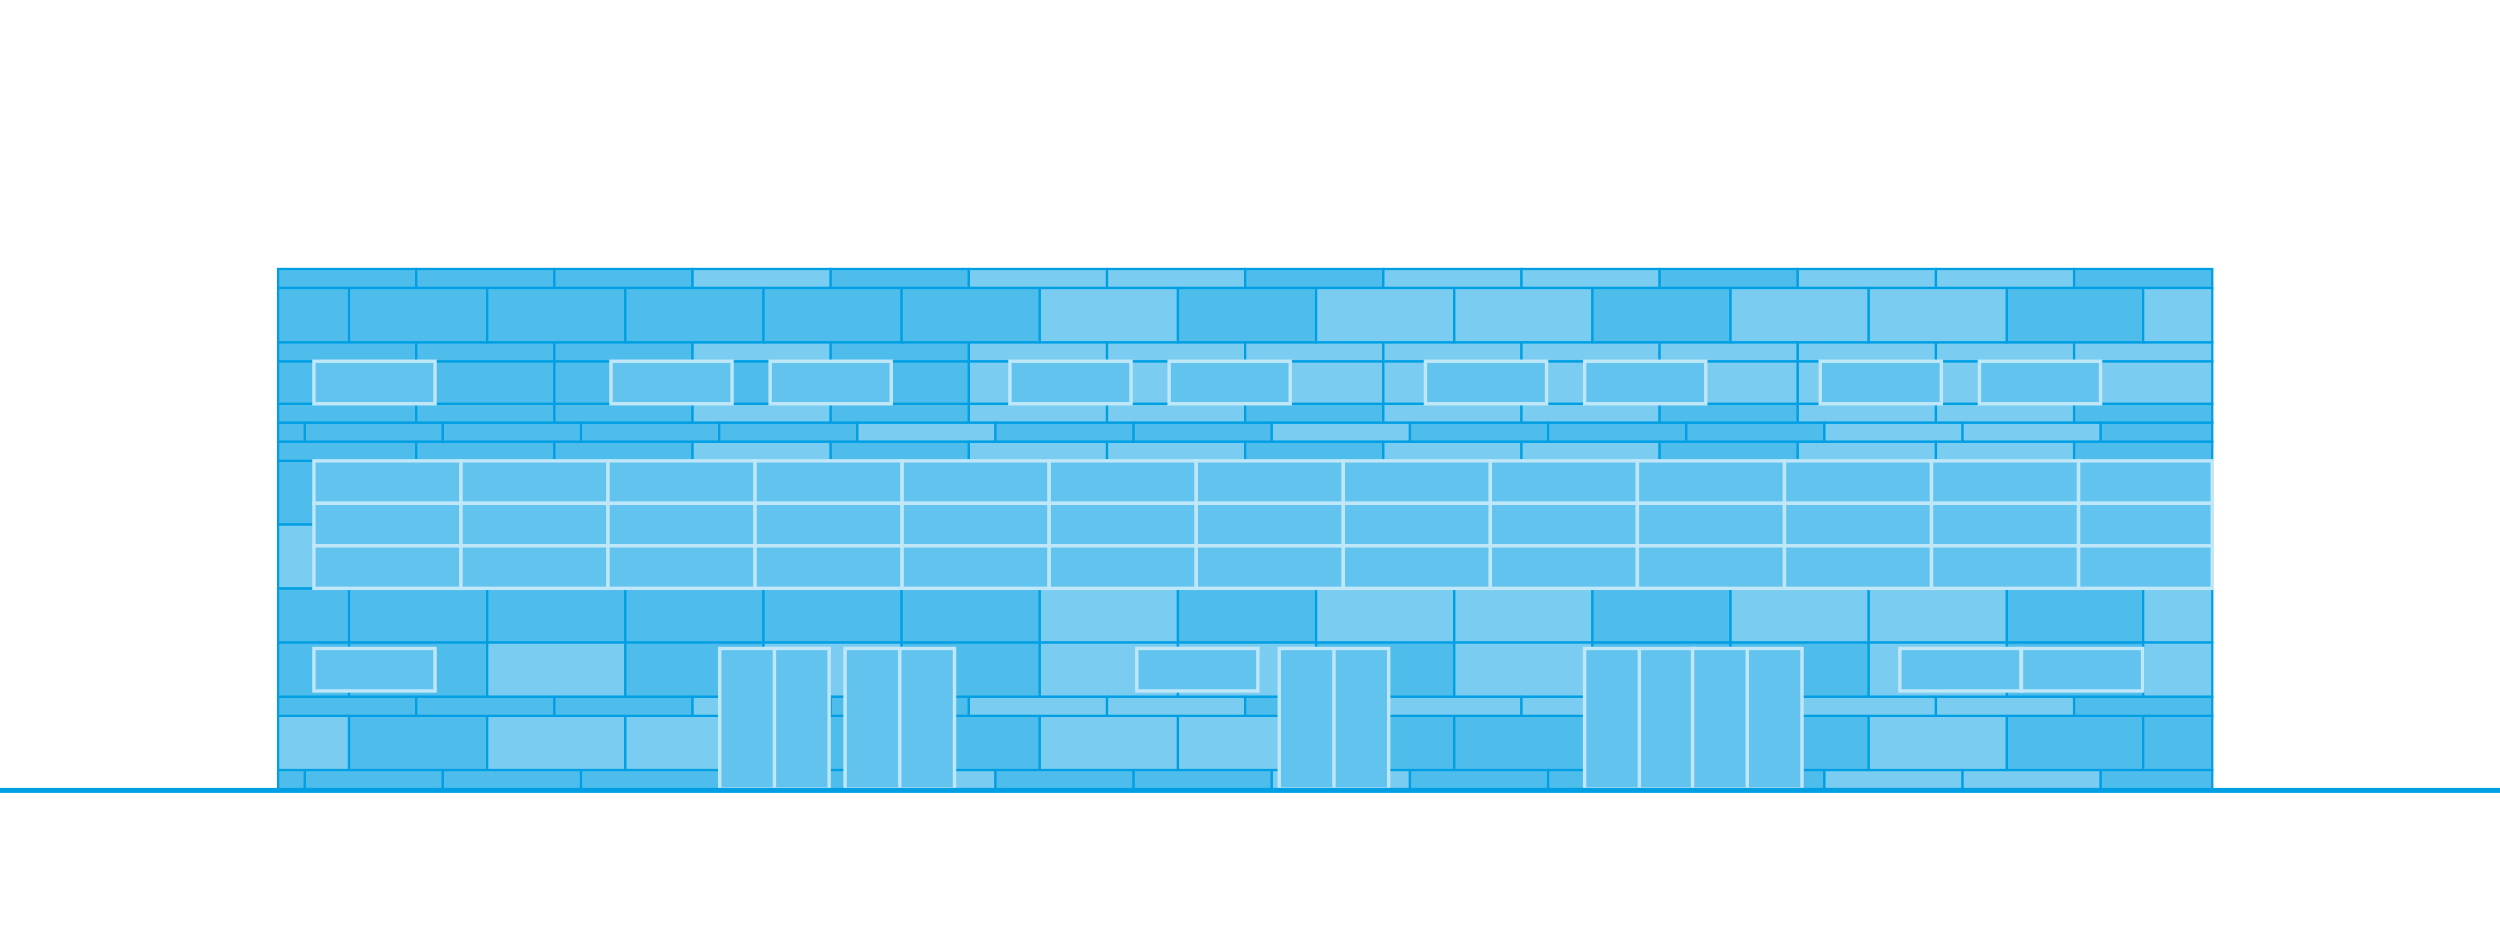 <svg id="Layer_1" data-name="Layer 1" xmlns="http://www.w3.org/2000/svg" viewBox="0 0 1000 370"><rect x="111.24" y="235.33" width="28.38" height="21.7" fill="#4fbdec" stroke="#009fe3" stroke-miterlimit="10" stroke-width="0.91"/><rect x="139.61" y="235.33" width="55.26" height="21.7" fill="#4fbdec" stroke="#009fe3" stroke-miterlimit="10" stroke-width="0.91"/><rect x="194.88" y="235.33" width="55.26" height="21.7" fill="#4fbdec" stroke="#009fe3" stroke-miterlimit="10" stroke-width="0.91"/><rect x="250.14" y="235.33" width="55.26" height="21.7" fill="#4fbdec" stroke="#009fe3" stroke-miterlimit="10" stroke-width="0.91"/><rect x="305.4" y="235.33" width="55.26" height="21.7" fill="#4fbdec" stroke="#009fe3" stroke-miterlimit="10" stroke-width="0.91"/><rect x="360.66" y="235.33" width="55.26" height="21.7" fill="#4fbdec" stroke="#009fe3" stroke-miterlimit="10" stroke-width="0.91"/><rect x="415.92" y="235.33" width="55.26" height="21.7" fill="#7acdf0" stroke="#009fe3" stroke-miterlimit="10" stroke-width="0.91"/><rect x="471.18" y="235.33" width="55.26" height="21.7" fill="#4fbdec" stroke="#009fe3" stroke-miterlimit="10" stroke-width="0.91"/><rect x="526.44" y="235.33" width="55.26" height="21.7" fill="#7acdf0" stroke="#009fe3" stroke-miterlimit="10" stroke-width="0.91"/><rect x="581.71" y="235.33" width="55.26" height="21.7" fill="#7acdf0" stroke="#009fe3" stroke-miterlimit="10" stroke-width="0.91"/><rect x="636.97" y="235.33" width="55.26" height="21.7" fill="#4fbdec" stroke="#009fe3" stroke-miterlimit="10" stroke-width="0.91"/><rect x="692.23" y="235.33" width="55.26" height="21.7" fill="#7acdf0" stroke="#009fe3" stroke-miterlimit="10" stroke-width="0.91"/><rect x="747.49" y="235.33" width="55.26" height="21.7" fill="#7acdf0" stroke="#009fe3" stroke-miterlimit="10" stroke-width="0.91"/><rect x="802.75" y="235.33" width="55.26" height="21.7" fill="#4fbdec" stroke="#009fe3" stroke-miterlimit="10" stroke-width="0.91"/><rect x="857.27" y="235.33" width="27.63" height="21.7" fill="#7acdf0" stroke="#009fe3" stroke-miterlimit="10" stroke-width="0.91"/><rect x="111.24" y="257.03" width="28.38" height="21.7" fill="#4fbdec" stroke="#009fe3" stroke-miterlimit="10" stroke-width="0.91"/><rect x="139.61" y="257.03" width="55.26" height="21.7" fill="#4fbdec" stroke="#009fe3" stroke-miterlimit="10" stroke-width="0.91"/><rect x="194.88" y="257.03" width="55.26" height="21.7" fill="#7acdf0" stroke="#009fe3" stroke-miterlimit="10" stroke-width="0.91"/><rect x="250.14" y="257.03" width="55.26" height="21.7" fill="#4fbdec" stroke="#009fe3" stroke-miterlimit="10" stroke-width="0.91"/><rect x="305.4" y="257.03" width="55.26" height="21.7" fill="#7acdf0" stroke="#009fe3" stroke-miterlimit="10" stroke-width="0.91"/><rect x="360.66" y="257.03" width="55.26" height="21.7" fill="#4fbdec" stroke="#009fe3" stroke-miterlimit="10" stroke-width="0.91"/><rect x="415.92" y="257.03" width="55.26" height="21.7" fill="#7acdf0" stroke="#009fe3" stroke-miterlimit="10" stroke-width="0.91"/><rect x="471.18" y="257.03" width="55.26" height="21.7" fill="#7acdf0" stroke="#009fe3" stroke-miterlimit="10" stroke-width="0.91"/><rect x="526.44" y="257.03" width="55.26" height="21.7" fill="#4fbdec" stroke="#009fe3" stroke-miterlimit="10" stroke-width="0.91"/><rect x="581.71" y="257.03" width="55.26" height="21.7" fill="#7acdf0" stroke="#009fe3" stroke-miterlimit="10" stroke-width="0.91"/><rect x="636.97" y="257.03" width="55.26" height="21.7" fill="#4fbdec" stroke="#009fe3" stroke-miterlimit="10" stroke-width="0.91"/><rect x="692.23" y="257.03" width="55.26" height="21.7" fill="#4fbdec" stroke="#009fe3" stroke-miterlimit="10" stroke-width="0.91"/><rect x="747.49" y="257.03" width="55.26" height="21.7" fill="#7acdf0" stroke="#009fe3" stroke-miterlimit="10" stroke-width="0.91"/><rect x="802.75" y="257.03" width="55.26" height="21.7" fill="#4fbdec" stroke="#009fe3" stroke-miterlimit="10" stroke-width="0.91"/><rect x="857.27" y="257.03" width="27.63" height="21.7" fill="#7acdf0" stroke="#009fe3" stroke-miterlimit="10" stroke-width="0.91"/><rect x="111.24" y="286.33" width="28.38" height="21.7" fill="#7acdf0" stroke="#009fe3" stroke-miterlimit="10" stroke-width="0.91"/><rect x="139.61" y="286.33" width="55.26" height="21.7" fill="#4fbdec" stroke="#009fe3" stroke-miterlimit="10" stroke-width="0.91"/><rect x="194.88" y="286.33" width="55.26" height="21.7" fill="#7acdf0" stroke="#009fe3" stroke-miterlimit="10" stroke-width="0.91"/><rect x="250.14" y="286.33" width="55.26" height="21.7" fill="#7acdf0" stroke="#009fe3" stroke-miterlimit="10" stroke-width="0.91"/><rect x="305.4" y="286.33" width="55.26" height="21.7" fill="#4fbdec" stroke="#009fe3" stroke-miterlimit="10" stroke-width="0.91"/><rect x="360.66" y="286.33" width="55.26" height="21.7" fill="#4fbdec" stroke="#009fe3" stroke-miterlimit="10" stroke-width="0.91"/><rect x="415.92" y="286.33" width="55.26" height="21.7" fill="#7acdf0" stroke="#009fe3" stroke-miterlimit="10" stroke-width="0.91"/><rect x="471.18" y="286.33" width="55.26" height="21.7" fill="#7acdf0" stroke="#009fe3" stroke-miterlimit="10" stroke-width="0.91"/><rect x="526.44" y="286.33" width="55.26" height="21.7" fill="#4fbdec" stroke="#009fe3" stroke-miterlimit="10" stroke-width="0.91"/><rect x="581.71" y="286.33" width="55.26" height="21.7" fill="#4fbdec" stroke="#009fe3" stroke-miterlimit="10" stroke-width="0.91"/><rect x="636.97" y="286.33" width="55.26" height="21.7" fill="#7acdf0" stroke="#009fe3" stroke-miterlimit="10" stroke-width="0.91"/><rect x="692.23" y="286.33" width="55.26" height="21.7" fill="#4fbdec" stroke="#009fe3" stroke-miterlimit="10" stroke-width="0.91"/><rect x="747.49" y="286.33" width="55.26" height="21.7" fill="#7acdf0" stroke="#009fe3" stroke-miterlimit="10" stroke-width="0.91"/><rect x="802.75" y="286.33" width="55.26" height="21.7" fill="#4fbdec" stroke="#009fe3" stroke-miterlimit="10" stroke-width="0.91"/><rect x="857.27" y="286.33" width="27.63" height="21.7" fill="#4fbdec" stroke="#009fe3" stroke-miterlimit="10" stroke-width="0.91"/><rect x="111.24" y="184.33" width="14.33" height="25.5" fill="#4fbdec" stroke="#009fe3" stroke-miterlimit="10" stroke-width="0.91"/><rect x="111.24" y="209.83" width="14.33" height="25.5" fill="#7acdf0" stroke="#009fe3" stroke-miterlimit="10" stroke-width="0.91"/><rect x="111.24" y="107.59" width="55.26" height="7.61" fill="#4fbdec" stroke="#009fe3" stroke-miterlimit="10" stroke-width="0.91"/><rect x="166.5" y="107.59" width="55.26" height="7.61" fill="#4fbdec" stroke="#009fe3" stroke-miterlimit="10" stroke-width="0.91"/><rect x="221.76" y="107.59" width="55.26" height="7.61" fill="#4fbdec" stroke="#009fe3" stroke-miterlimit="10" stroke-width="0.91"/><rect x="277.02" y="107.59" width="55.26" height="7.61" fill="#7acdf0" stroke="#009fe3" stroke-miterlimit="10" stroke-width="0.91"/><rect x="332.28" y="107.59" width="55.26" height="7.61" fill="#4fbdec" stroke="#009fe3" stroke-miterlimit="10" stroke-width="0.91"/><rect x="387.54" y="107.59" width="55.26" height="7.61" fill="#7acdf0" stroke="#009fe3" stroke-miterlimit="10" stroke-width="0.91"/><rect x="442.81" y="107.59" width="55.26" height="7.61" fill="#7acdf0" stroke="#009fe3" stroke-miterlimit="10" stroke-width="0.91"/><rect x="498.07" y="107.59" width="55.26" height="7.61" fill="#4fbdec" stroke="#009fe3" stroke-miterlimit="10" stroke-width="0.91"/><rect x="553.33" y="107.59" width="55.26" height="7.61" fill="#7acdf0" stroke="#009fe3" stroke-miterlimit="10" stroke-width="0.91"/><rect x="608.59" y="107.59" width="55.26" height="7.61" fill="#7acdf0" stroke="#009fe3" stroke-miterlimit="10" stroke-width="0.91"/><rect x="663.85" y="107.59" width="55.26" height="7.61" fill="#4fbdec" stroke="#009fe3" stroke-miterlimit="10" stroke-width="0.91"/><rect x="719.11" y="107.59" width="55.26" height="7.61" fill="#7acdf0" stroke="#009fe3" stroke-miterlimit="10" stroke-width="0.91"/><rect x="774.37" y="107.59" width="55.26" height="7.61" fill="#7acdf0" stroke="#009fe3" stroke-miterlimit="10" stroke-width="0.91"/><rect x="829.64" y="107.59" width="55.26" height="7.61" fill="#4fbdec" stroke="#009fe3" stroke-miterlimit="10" stroke-width="0.91"/><rect x="111.24" y="278.73" width="55.26" height="7.61" fill="#4fbdec" stroke="#009fe3" stroke-miterlimit="10" stroke-width="0.91"/><rect x="166.5" y="278.73" width="55.26" height="7.61" fill="#4fbdec" stroke="#009fe3" stroke-miterlimit="10" stroke-width="0.91"/><rect x="221.76" y="278.73" width="55.26" height="7.61" fill="#4fbdec" stroke="#009fe3" stroke-miterlimit="10" stroke-width="0.91"/><rect x="277.02" y="278.73" width="55.26" height="7.61" fill="#7acdf0" stroke="#009fe3" stroke-miterlimit="10" stroke-width="0.91"/><rect x="332.28" y="278.73" width="55.26" height="7.61" fill="#4fbdec" stroke="#009fe3" stroke-miterlimit="10" stroke-width="0.91"/><rect x="387.54" y="278.73" width="55.26" height="7.61" fill="#7acdf0" stroke="#009fe3" stroke-miterlimit="10" stroke-width="0.91"/><rect x="442.81" y="278.73" width="55.26" height="7.61" fill="#7acdf0" stroke="#009fe3" stroke-miterlimit="10" stroke-width="0.91"/><rect x="498.07" y="278.73" width="55.26" height="7.61" fill="#4fbdec" stroke="#009fe3" stroke-miterlimit="10" stroke-width="0.91"/><rect x="553.33" y="278.73" width="55.26" height="7.61" fill="#7acdf0" stroke="#009fe3" stroke-miterlimit="10" stroke-width="0.91"/><rect x="608.59" y="278.73" width="55.26" height="7.61" fill="#7acdf0" stroke="#009fe3" stroke-miterlimit="10" stroke-width="0.91"/><rect x="663.85" y="278.73" width="55.26" height="7.61" fill="#4fbdec" stroke="#009fe3" stroke-miterlimit="10" stroke-width="0.91"/><rect x="719.11" y="278.73" width="55.26" height="7.61" fill="#7acdf0" stroke="#009fe3" stroke-miterlimit="10" stroke-width="0.91"/><rect x="774.37" y="278.73" width="55.26" height="7.61" fill="#7acdf0" stroke="#009fe3" stroke-miterlimit="10" stroke-width="0.91"/><rect x="829.64" y="278.73" width="55.26" height="7.61" fill="#4fbdec" stroke="#009fe3" stroke-miterlimit="10" stroke-width="0.91"/><rect x="111.24" y="161.51" width="55.26" height="7.61" fill="#4fbdec" stroke="#009fe3" stroke-miterlimit="10" stroke-width="0.91"/><rect x="166.5" y="161.51" width="55.26" height="7.61" fill="#4fbdec" stroke="#009fe3" stroke-miterlimit="10" stroke-width="0.91"/><rect x="221.76" y="161.51" width="55.26" height="7.61" fill="#4fbdec" stroke="#009fe3" stroke-miterlimit="10" stroke-width="0.91"/><rect x="277.02" y="161.51" width="55.26" height="7.61" fill="#7acdf0" stroke="#009fe3" stroke-miterlimit="10" stroke-width="0.91"/><rect x="332.28" y="161.51" width="55.26" height="7.61" fill="#4fbdec" stroke="#009fe3" stroke-miterlimit="10" stroke-width="0.91"/><rect x="387.54" y="161.51" width="55.26" height="7.61" fill="#7acdf0" stroke="#009fe3" stroke-miterlimit="10" stroke-width="0.91"/><rect x="442.81" y="161.51" width="55.26" height="7.61" fill="#7acdf0" stroke="#009fe3" stroke-miterlimit="10" stroke-width="0.91"/><rect x="498.07" y="161.51" width="55.26" height="7.61" fill="#4fbdec" stroke="#009fe3" stroke-miterlimit="10" stroke-width="0.91"/><rect x="553.33" y="161.51" width="55.26" height="7.61" fill="#7acdf0" stroke="#009fe3" stroke-miterlimit="10" stroke-width="0.91"/><rect x="608.59" y="161.51" width="55.26" height="7.61" fill="#7acdf0" stroke="#009fe3" stroke-miterlimit="10" stroke-width="0.91"/><rect x="663.85" y="161.51" width="55.26" height="7.61" fill="#4fbdec" stroke="#009fe3" stroke-miterlimit="10" stroke-width="0.91"/><rect x="719.11" y="161.51" width="55.26" height="7.61" fill="#7acdf0" stroke="#009fe3" stroke-miterlimit="10" stroke-width="0.91"/><rect x="774.37" y="161.51" width="55.26" height="7.61" fill="#7acdf0" stroke="#009fe3" stroke-miterlimit="10" stroke-width="0.91"/><rect x="829.64" y="161.51" width="55.26" height="7.61" fill="#4fbdec" stroke="#009fe3" stroke-miterlimit="10" stroke-width="0.91"/><rect x="121.89" y="169.11" width="55.26" height="7.61" fill="#4fbdec" stroke="#009fe3" stroke-miterlimit="10" stroke-width="0.91"/><rect x="111.24" y="169.11" width="10.65" height="7.61" fill="#4fbdec" stroke="#009fe3" stroke-miterlimit="10" stroke-width="0.91"/><rect x="177.15" y="169.11" width="55.26" height="7.61" fill="#4fbdec" stroke="#009fe3" stroke-miterlimit="10" stroke-width="0.91"/><rect x="232.41" y="169.11" width="55.26" height="7.61" fill="#4fbdec" stroke="#009fe3" stroke-miterlimit="10" stroke-width="0.91"/><rect x="287.67" y="169.11" width="55.26" height="7.61" fill="#4fbdec" stroke="#009fe3" stroke-miterlimit="10" stroke-width="0.91"/><rect x="342.94" y="169.11" width="55.26" height="7.61" fill="#7acdf0" stroke="#009fe3" stroke-miterlimit="10" stroke-width="0.91"/><rect x="398.2" y="169.11" width="55.26" height="7.61" fill="#4fbdec" stroke="#009fe3" stroke-miterlimit="10" stroke-width="0.91"/><rect x="453.46" y="169.11" width="55.26" height="7.61" fill="#4fbdec" stroke="#009fe3" stroke-miterlimit="10" stroke-width="0.91"/><rect x="508.72" y="169.11" width="55.26" height="7.61" fill="#7acdf0" stroke="#009fe3" stroke-miterlimit="10" stroke-width="0.91"/><rect x="563.98" y="169.11" width="55.26" height="7.61" fill="#4fbdec" stroke="#009fe3" stroke-miterlimit="10" stroke-width="0.91"/><rect x="619.24" y="169.11" width="55.26" height="7.61" fill="#4fbdec" stroke="#009fe3" stroke-miterlimit="10" stroke-width="0.91"/><rect x="674.51" y="169.11" width="55.26" height="7.61" fill="#4fbdec" stroke="#009fe3" stroke-miterlimit="10" stroke-width="0.91"/><rect x="729.77" y="169.11" width="55.26" height="7.61" fill="#7acdf0" stroke="#009fe3" stroke-miterlimit="10" stroke-width="0.91"/><rect x="785.03" y="169.11" width="55.26" height="7.61" fill="#7acdf0" stroke="#009fe3" stroke-miterlimit="10" stroke-width="0.91"/><rect x="840.29" y="169.11" width="44.61" height="7.61" fill="#4fbdec" stroke="#009fe3" stroke-miterlimit="10" stroke-width="0.91"/><rect x="121.89" y="308.03" width="55.26" height="7.61" fill="#4fbdec" stroke="#009fe3" stroke-miterlimit="10" stroke-width="0.91"/><rect x="111.24" y="308.03" width="10.65" height="7.61" fill="#4fbdec" stroke="#009fe3" stroke-miterlimit="10" stroke-width="0.91"/><rect x="177.15" y="308.03" width="55.26" height="7.61" fill="#4fbdec" stroke="#009fe3" stroke-miterlimit="10" stroke-width="0.91"/><rect x="232.41" y="308.03" width="55.26" height="7.61" fill="#4fbdec" stroke="#009fe3" stroke-miterlimit="10" stroke-width="0.91"/><rect x="287.67" y="308.03" width="55.26" height="7.61" fill="#4fbdec" stroke="#009fe3" stroke-miterlimit="10" stroke-width="0.91"/><rect x="342.94" y="308.03" width="55.26" height="7.61" fill="#7acdf0" stroke="#009fe3" stroke-miterlimit="10" stroke-width="0.91"/><rect x="398.2" y="308.03" width="55.26" height="7.61" fill="#4fbdec" stroke="#009fe3" stroke-miterlimit="10" stroke-width="0.91"/><rect x="453.46" y="308.03" width="55.26" height="7.61" fill="#4fbdec" stroke="#009fe3" stroke-miterlimit="10" stroke-width="0.91"/><rect x="508.72" y="308.03" width="55.26" height="7.61" fill="#7acdf0" stroke="#009fe3" stroke-miterlimit="10" stroke-width="0.91"/><rect x="563.98" y="308.03" width="55.26" height="7.61" fill="#4fbdec" stroke="#009fe3" stroke-miterlimit="10" stroke-width="0.91"/><rect x="619.24" y="308.03" width="55.26" height="7.61" fill="#4fbdec" stroke="#009fe3" stroke-miterlimit="10" stroke-width="0.91"/><rect x="674.51" y="308.03" width="55.26" height="7.61" fill="#4fbdec" stroke="#009fe3" stroke-miterlimit="10" stroke-width="0.91"/><rect x="729.77" y="308.03" width="55.26" height="7.61" fill="#7acdf0" stroke="#009fe3" stroke-miterlimit="10" stroke-width="0.91"/><rect x="785.03" y="308.03" width="55.26" height="7.61" fill="#7acdf0" stroke="#009fe3" stroke-miterlimit="10" stroke-width="0.91"/><rect x="840.29" y="308.03" width="44.61" height="7.61" fill="#4fbdec" stroke="#009fe3" stroke-miterlimit="10" stroke-width="0.91"/><rect x="111.24" y="176.72" width="55.26" height="7.61" fill="#4fbdec" stroke="#009fe3" stroke-miterlimit="10" stroke-width="0.91"/><rect x="166.5" y="176.72" width="55.26" height="7.61" fill="#4fbdec" stroke="#009fe3" stroke-miterlimit="10" stroke-width="0.91"/><rect x="221.76" y="176.72" width="55.26" height="7.61" fill="#4fbdec" stroke="#009fe3" stroke-miterlimit="10" stroke-width="0.91"/><rect x="277.02" y="176.72" width="55.26" height="7.61" fill="#7acdf0" stroke="#009fe3" stroke-miterlimit="10" stroke-width="0.91"/><rect x="332.28" y="176.72" width="55.26" height="7.61" fill="#4fbdec" stroke="#009fe3" stroke-miterlimit="10" stroke-width="0.91"/><rect x="387.54" y="176.72" width="55.26" height="7.61" fill="#7acdf0" stroke="#009fe3" stroke-miterlimit="10" stroke-width="0.91"/><rect x="442.81" y="176.72" width="55.26" height="7.61" fill="#7acdf0" stroke="#009fe3" stroke-miterlimit="10" stroke-width="0.91"/><rect x="498.07" y="176.72" width="55.26" height="7.61" fill="#4fbdec" stroke="#009fe3" stroke-miterlimit="10" stroke-width="0.91"/><rect x="553.33" y="176.72" width="55.26" height="7.61" fill="#7acdf0" stroke="#009fe3" stroke-miterlimit="10" stroke-width="0.91"/><rect x="608.59" y="176.72" width="55.26" height="7.61" fill="#7acdf0" stroke="#009fe3" stroke-miterlimit="10" stroke-width="0.91"/><rect x="663.85" y="176.72" width="55.26" height="7.61" fill="#4fbdec" stroke="#009fe3" stroke-miterlimit="10" stroke-width="0.91"/><rect x="719.11" y="176.72" width="55.26" height="7.61" fill="#7acdf0" stroke="#009fe3" stroke-miterlimit="10" stroke-width="0.91"/><rect x="774.37" y="176.72" width="55.26" height="7.61" fill="#7acdf0" stroke="#009fe3" stroke-miterlimit="10" stroke-width="0.91"/><rect x="829.64" y="176.72" width="55.26" height="7.61" fill="#4fbdec" stroke="#009fe3" stroke-miterlimit="10" stroke-width="0.91"/><rect x="111.24" y="144.5" width="55.26" height="17" fill="#4fbdec" stroke="#009fe3" stroke-miterlimit="10" stroke-width="0.91"/><rect x="166.5" y="144.5" width="55.26" height="17" fill="#4fbdec" stroke="#009fe3" stroke-miterlimit="10" stroke-width="0.91"/><rect x="221.76" y="144.5" width="55.26" height="17" fill="#4fbdec" stroke="#009fe3" stroke-miterlimit="10" stroke-width="0.91"/><rect x="277.02" y="144.5" width="55.26" height="17" fill="#4fbdec" stroke="#009fe3" stroke-miterlimit="10" stroke-width="0.91"/><rect x="332.28" y="144.5" width="55.26" height="17" fill="#4fbdec" stroke="#009fe3" stroke-miterlimit="10" stroke-width="0.91"/><rect x="387.54" y="144.5" width="55.26" height="17" fill="#7acdf0" stroke="#009fe3" stroke-miterlimit="10" stroke-width="0.91"/><rect x="442.81" y="144.5" width="55.26" height="17" fill="#7acdf0" stroke="#009fe3" stroke-miterlimit="10" stroke-width="0.91"/><rect x="498.07" y="144.5" width="55.26" height="17" fill="#7acdf0" stroke="#009fe3" stroke-miterlimit="10" stroke-width="0.91"/><rect x="553.33" y="144.5" width="55.26" height="17" fill="#7acdf0" stroke="#009fe3" stroke-miterlimit="10" stroke-width="0.91"/><rect x="608.59" y="144.5" width="55.26" height="17" fill="#7acdf0" stroke="#009fe3" stroke-miterlimit="10" stroke-width="0.91"/><rect x="663.85" y="144.5" width="55.26" height="17" fill="#7acdf0" stroke="#009fe3" stroke-miterlimit="10" stroke-width="0.91"/><rect x="719.11" y="144.5" width="55.26" height="17" fill="#7acdf0" stroke="#009fe3" stroke-miterlimit="10" stroke-width="0.91"/><rect x="774.37" y="144.5" width="55.26" height="17" fill="#7acdf0" stroke="#009fe3" stroke-miterlimit="10" stroke-width="0.91"/><rect x="829.64" y="144.5" width="55.26" height="17" fill="#7acdf0" stroke="#009fe3" stroke-miterlimit="10" stroke-width="0.91"/><rect x="111.24" y="136.9" width="55.26" height="7.61" fill="#4fbdec" stroke="#009fe3" stroke-miterlimit="10" stroke-width="0.91"/><rect x="166.5" y="136.9" width="55.26" height="7.61" fill="#4fbdec" stroke="#009fe3" stroke-miterlimit="10" stroke-width="0.91"/><rect x="221.76" y="136.9" width="55.26" height="7.61" fill="#4fbdec" stroke="#009fe3" stroke-miterlimit="10" stroke-width="0.91"/><rect x="277.02" y="136.9" width="55.26" height="7.61" fill="#7acdf0" stroke="#009fe3" stroke-miterlimit="10" stroke-width="0.91"/><rect x="332.28" y="136.9" width="55.26" height="7.61" fill="#4fbdec" stroke="#009fe3" stroke-miterlimit="10" stroke-width="0.91"/><rect x="387.54" y="136.9" width="55.26" height="7.61" fill="#7acdf0" stroke="#009fe3" stroke-miterlimit="10" stroke-width="0.91"/><rect x="442.81" y="136.9" width="55.26" height="7.61" fill="#7acdf0" stroke="#009fe3" stroke-miterlimit="10" stroke-width="0.91"/><rect x="498.07" y="136.9" width="55.26" height="7.61" fill="#7acdf0" stroke="#009fe3" stroke-miterlimit="10" stroke-width="0.91"/><rect x="553.33" y="136.9" width="55.26" height="7.61" fill="#7acdf0" stroke="#009fe3" stroke-miterlimit="10" stroke-width="0.91"/><rect x="608.59" y="136.9" width="55.26" height="7.61" fill="#7acdf0" stroke="#009fe3" stroke-miterlimit="10" stroke-width="0.91"/><rect x="663.85" y="136.9" width="55.26" height="7.61" fill="#7acdf0" stroke="#009fe3" stroke-miterlimit="10" stroke-width="0.91"/><rect x="719.11" y="136.9" width="55.26" height="7.61" fill="#7acdf0" stroke="#009fe3" stroke-miterlimit="10" stroke-width="0.91"/><rect x="774.37" y="136.9" width="55.26" height="7.61" fill="#7acdf0" stroke="#009fe3" stroke-miterlimit="10" stroke-width="0.91"/><rect x="829.64" y="136.9" width="55.26" height="7.61" fill="#7acdf0" stroke="#009fe3" stroke-miterlimit="10" stroke-width="0.91"/><rect x="111.24" y="115.2" width="28.38" height="21.7" fill="#4fbdec" stroke="#009fe3" stroke-miterlimit="10" stroke-width="0.91"/><rect x="139.61" y="115.2" width="55.26" height="21.7" fill="#4fbdec" stroke="#009fe3" stroke-miterlimit="10" stroke-width="0.91"/><rect x="194.88" y="115.2" width="55.26" height="21.7" fill="#4fbdec" stroke="#009fe3" stroke-miterlimit="10" stroke-width="0.91"/><rect x="250.14" y="115.2" width="55.26" height="21.7" fill="#4fbdec" stroke="#009fe3" stroke-miterlimit="10" stroke-width="0.91"/><rect x="305.4" y="115.2" width="55.26" height="21.7" fill="#4fbdec" stroke="#009fe3" stroke-miterlimit="10" stroke-width="0.91"/><rect x="360.66" y="115.2" width="55.26" height="21.7" fill="#4fbdec" stroke="#009fe3" stroke-miterlimit="10" stroke-width="0.91"/><rect x="415.92" y="115.2" width="55.26" height="21.7" fill="#7acdf0" stroke="#009fe3" stroke-miterlimit="10" stroke-width="0.91"/><rect x="471.18" y="115.2" width="55.26" height="21.7" fill="#4fbdec" stroke="#009fe3" stroke-miterlimit="10" stroke-width="0.91"/><rect x="526.44" y="115.2" width="55.26" height="21.7" fill="#7acdf0" stroke="#009fe3" stroke-miterlimit="10" stroke-width="0.91"/><rect x="581.71" y="115.2" width="55.26" height="21.7" fill="#7acdf0" stroke="#009fe3" stroke-miterlimit="10" stroke-width="0.91"/><rect x="636.97" y="115.2" width="55.26" height="21.7" fill="#4fbdec" stroke="#009fe3" stroke-miterlimit="10" stroke-width="0.91"/><rect x="692.23" y="115.2" width="55.26" height="21.7" fill="#7acdf0" stroke="#009fe3" stroke-miterlimit="10" stroke-width="0.91"/><rect x="747.49" y="115.2" width="55.26" height="21.7" fill="#7acdf0" stroke="#009fe3" stroke-miterlimit="10" stroke-width="0.91"/><rect x="802.75" y="115.2" width="55.26" height="21.7" fill="#4fbdec" stroke="#009fe3" stroke-miterlimit="10" stroke-width="0.91"/><rect x="857.27" y="115.2" width="27.63" height="21.7" fill="#7acdf0" stroke="#009fe3" stroke-miterlimit="10" stroke-width="0.91"/><rect x="125.57" y="144.5" width="48.44" height="17" fill="#61c3ee" stroke="#bfe7f8" stroke-miterlimit="10" stroke-width="1.37"/><rect x="125.57" y="259.38" width="48.44" height="17" fill="#61c3ee" stroke="#bfe7f8" stroke-miterlimit="10" stroke-width="1.37"/><rect x="454.71" y="259.38" width="48.44" height="17" fill="#61c3ee" stroke="#bfe7f8" stroke-miterlimit="10" stroke-width="1.37"/><rect x="759.94" y="259.38" width="48.44" height="17" fill="#61c3ee" stroke="#bfe7f8" stroke-miterlimit="10" stroke-width="1.37"/><rect x="808.6" y="259.38" width="48.44" height="17" fill="#61c3ee" stroke="#bfe7f8" stroke-miterlimit="10" stroke-width="1.37"/><rect x="125.57" y="184.33" width="58.82" height="17" fill="#61c3ee" stroke="#bfe7f8" stroke-miterlimit="10" stroke-width="1.37"/><rect x="125.57" y="201.33" width="58.82" height="17" fill="#61c3ee" stroke="#bfe7f8" stroke-miterlimit="10" stroke-width="1.37"/><rect x="125.57" y="218.33" width="58.82" height="17" fill="#61c3ee" stroke="#bfe7f8" stroke-miterlimit="10" stroke-width="1.37"/><rect x="184.39" y="184.33" width="58.82" height="17" fill="#61c3ee" stroke="#bfe7f8" stroke-miterlimit="10" stroke-width="1.37"/><rect x="184.39" y="201.33" width="58.82" height="17" fill="#61c3ee" stroke="#bfe7f8" stroke-miterlimit="10" stroke-width="1.37"/><rect x="184.39" y="218.33" width="58.82" height="17" fill="#61c3ee" stroke="#bfe7f8" stroke-miterlimit="10" stroke-width="1.37"/><rect x="243.21" y="184.33" width="58.82" height="17" fill="#61c3ee" stroke="#bfe7f8" stroke-miterlimit="10" stroke-width="1.37"/><rect x="243.21" y="201.33" width="58.82" height="17" fill="#61c3ee" stroke="#bfe7f8" stroke-miterlimit="10" stroke-width="1.37"/><rect x="243.21" y="218.33" width="58.82" height="17" fill="#61c3ee" stroke="#bfe7f8" stroke-miterlimit="10" stroke-width="1.37"/><rect x="302.03" y="184.33" width="58.82" height="17" fill="#61c3ee" stroke="#bfe7f8" stroke-miterlimit="10" stroke-width="1.37"/><rect x="302.03" y="201.33" width="58.82" height="17" fill="#61c3ee" stroke="#bfe7f8" stroke-miterlimit="10" stroke-width="1.37"/><rect x="302.03" y="218.33" width="58.82" height="17" fill="#61c3ee" stroke="#bfe7f8" stroke-miterlimit="10" stroke-width="1.37"/><rect x="360.85" y="184.33" width="58.82" height="17" fill="#61c3ee" stroke="#bfe7f8" stroke-miterlimit="10" stroke-width="1.37"/><rect x="360.85" y="201.33" width="58.82" height="17" fill="#61c3ee" stroke="#bfe7f8" stroke-miterlimit="10" stroke-width="1.37"/><rect x="360.85" y="218.33" width="58.82" height="17" fill="#61c3ee" stroke="#bfe7f8" stroke-miterlimit="10" stroke-width="1.37"/><rect x="419.68" y="184.33" width="58.82" height="17" fill="#61c3ee" stroke="#bfe7f8" stroke-miterlimit="10" stroke-width="1.37"/><rect x="419.68" y="201.33" width="58.82" height="17" fill="#61c3ee" stroke="#bfe7f8" stroke-miterlimit="10" stroke-width="1.37"/><rect x="419.68" y="218.33" width="58.82" height="17" fill="#61c3ee" stroke="#bfe7f8" stroke-miterlimit="10" stroke-width="1.37"/><rect x="478.5" y="184.33" width="58.82" height="17" fill="#61c3ee" stroke="#bfe7f8" stroke-miterlimit="10" stroke-width="1.37"/><rect x="478.5" y="201.33" width="58.82" height="17" fill="#61c3ee" stroke="#bfe7f8" stroke-miterlimit="10" stroke-width="1.37"/><rect x="478.5" y="218.33" width="58.82" height="17" fill="#61c3ee" stroke="#bfe7f8" stroke-miterlimit="10" stroke-width="1.37"/><rect x="537.32" y="184.33" width="58.82" height="17" fill="#61c3ee" stroke="#bfe7f8" stroke-miterlimit="10" stroke-width="1.37"/><rect x="537.32" y="201.33" width="58.82" height="17" fill="#61c3ee" stroke="#bfe7f8" stroke-miterlimit="10" stroke-width="1.37"/><rect x="537.32" y="218.33" width="58.82" height="17" fill="#61c3ee" stroke="#bfe7f8" stroke-miterlimit="10" stroke-width="1.37"/><rect x="596.14" y="184.33" width="58.82" height="17" fill="#61c3ee" stroke="#bfe7f8" stroke-miterlimit="10" stroke-width="1.37"/><rect x="596.14" y="201.33" width="58.82" height="17" fill="#61c3ee" stroke="#bfe7f8" stroke-miterlimit="10" stroke-width="1.37"/><rect x="596.14" y="218.33" width="58.82" height="17" fill="#61c3ee" stroke="#bfe7f8" stroke-miterlimit="10" stroke-width="1.37"/><rect x="654.97" y="184.33" width="58.82" height="17" fill="#61c3ee" stroke="#bfe7f8" stroke-miterlimit="10" stroke-width="1.37"/><rect x="654.97" y="201.33" width="58.82" height="17" fill="#61c3ee" stroke="#bfe7f8" stroke-miterlimit="10" stroke-width="1.37"/><rect x="654.97" y="218.33" width="58.82" height="17" fill="#61c3ee" stroke="#bfe7f8" stroke-miterlimit="10" stroke-width="1.37"/><rect x="713.79" y="184.33" width="58.82" height="17" fill="#61c3ee" stroke="#bfe7f8" stroke-miterlimit="10" stroke-width="1.37"/><rect x="713.79" y="201.33" width="58.82" height="17" fill="#61c3ee" stroke="#bfe7f8" stroke-miterlimit="10" stroke-width="1.37"/><rect x="713.79" y="218.33" width="58.82" height="17" fill="#61c3ee" stroke="#bfe7f8" stroke-miterlimit="10" stroke-width="1.37"/><rect x="772.61" y="184.33" width="58.82" height="17" fill="#61c3ee" stroke="#bfe7f8" stroke-miterlimit="10" stroke-width="1.37"/><rect x="772.61" y="201.33" width="58.82" height="17" fill="#61c3ee" stroke="#bfe7f8" stroke-miterlimit="10" stroke-width="1.37"/><rect x="772.61" y="218.33" width="58.82" height="17" fill="#61c3ee" stroke="#bfe7f8" stroke-miterlimit="10" stroke-width="1.37"/><rect x="831.43" y="184.33" width="53.46" height="17" fill="#61c3ee" stroke="#bfe7f8" stroke-miterlimit="10" stroke-width="1.37"/><rect x="831.43" y="201.33" width="53.46" height="17" fill="#61c3ee" stroke="#bfe7f8" stroke-miterlimit="10" stroke-width="1.37"/><rect x="831.43" y="218.33" width="53.46" height="17" fill="#61c3ee" stroke="#bfe7f8" stroke-miterlimit="10" stroke-width="1.37"/><rect x="244.38" y="144.5" width="48.44" height="17" fill="#61c3ee" stroke="#bfe7f8" stroke-miterlimit="10" stroke-width="1.37"/><rect x="308.06" y="144.5" width="48.44" height="17" fill="#61c3ee" stroke="#bfe7f8" stroke-miterlimit="10" stroke-width="1.37"/><rect x="403.97" y="144.5" width="48.44" height="17" fill="#61c3ee" stroke="#bfe7f8" stroke-miterlimit="10" stroke-width="1.37"/><rect x="467.66" y="144.5" width="48.44" height="17" fill="#61c3ee" stroke="#bfe7f8" stroke-miterlimit="10" stroke-width="1.37"/><rect x="570.18" y="144.5" width="48.44" height="17" fill="#61c3ee" stroke="#bfe7f8" stroke-miterlimit="10" stroke-width="1.37"/><rect x="633.87" y="144.5" width="48.44" height="17" fill="#61c3ee" stroke="#bfe7f8" stroke-miterlimit="10" stroke-width="1.37"/><rect x="728.1" y="144.5" width="48.44" height="17" fill="#61c3ee" stroke="#bfe7f8" stroke-miterlimit="10" stroke-width="1.37"/><rect x="791.78" y="144.5" width="48.44" height="17" fill="#61c3ee" stroke="#bfe7f8" stroke-miterlimit="10" stroke-width="1.37"/><rect x="287.88" y="259.38" width="43.77" height="56.26" fill="#61c3ee" stroke="#bfe7f8" stroke-miterlimit="10" stroke-width="1.37"/><line x1="309.77" y1="259.38" x2="309.77" y2="315.64" fill="#61c3ee" stroke="#bfe7f8" stroke-miterlimit="10" stroke-width="1.37"/><rect x="338.03" y="259.38" width="43.77" height="56.26" fill="#61c3ee" stroke="#bfe7f8" stroke-miterlimit="10" stroke-width="1.37"/><line x1="359.91" y1="259.38" x2="359.91" y2="315.64" fill="#61c3ee" stroke="#bfe7f8" stroke-miterlimit="10" stroke-width="1.37"/><rect x="511.7" y="259.38" width="43.77" height="56.26" fill="#61c3ee" stroke="#bfe7f8" stroke-miterlimit="10" stroke-width="1.37"/><line x1="533.58" y1="259.38" x2="533.58" y2="315.64" fill="#61c3ee" stroke="#bfe7f8" stroke-miterlimit="10" stroke-width="1.37"/><rect x="633.85" y="259.38" width="43.77" height="56.26" fill="#61c3ee" stroke="#bfe7f8" stroke-miterlimit="10" stroke-width="1.37"/><line x1="655.74" y1="259.38" x2="655.74" y2="315.64" fill="#61c3ee" stroke="#bfe7f8" stroke-miterlimit="10" stroke-width="1.37"/><rect x="677.03" y="259.38" width="43.77" height="56.26" fill="#61c3ee" stroke="#bfe7f8" stroke-miterlimit="10" stroke-width="1.37"/><line x1="698.92" y1="259.38" x2="698.92" y2="315.64" fill="#61c3ee" stroke="#bfe7f8" stroke-miterlimit="10" stroke-width="1.37"/><line y1="316.16" x2="1000" y2="316.16" fill="none" stroke="#009fe3" stroke-miterlimit="10" stroke-width="2"/></svg>